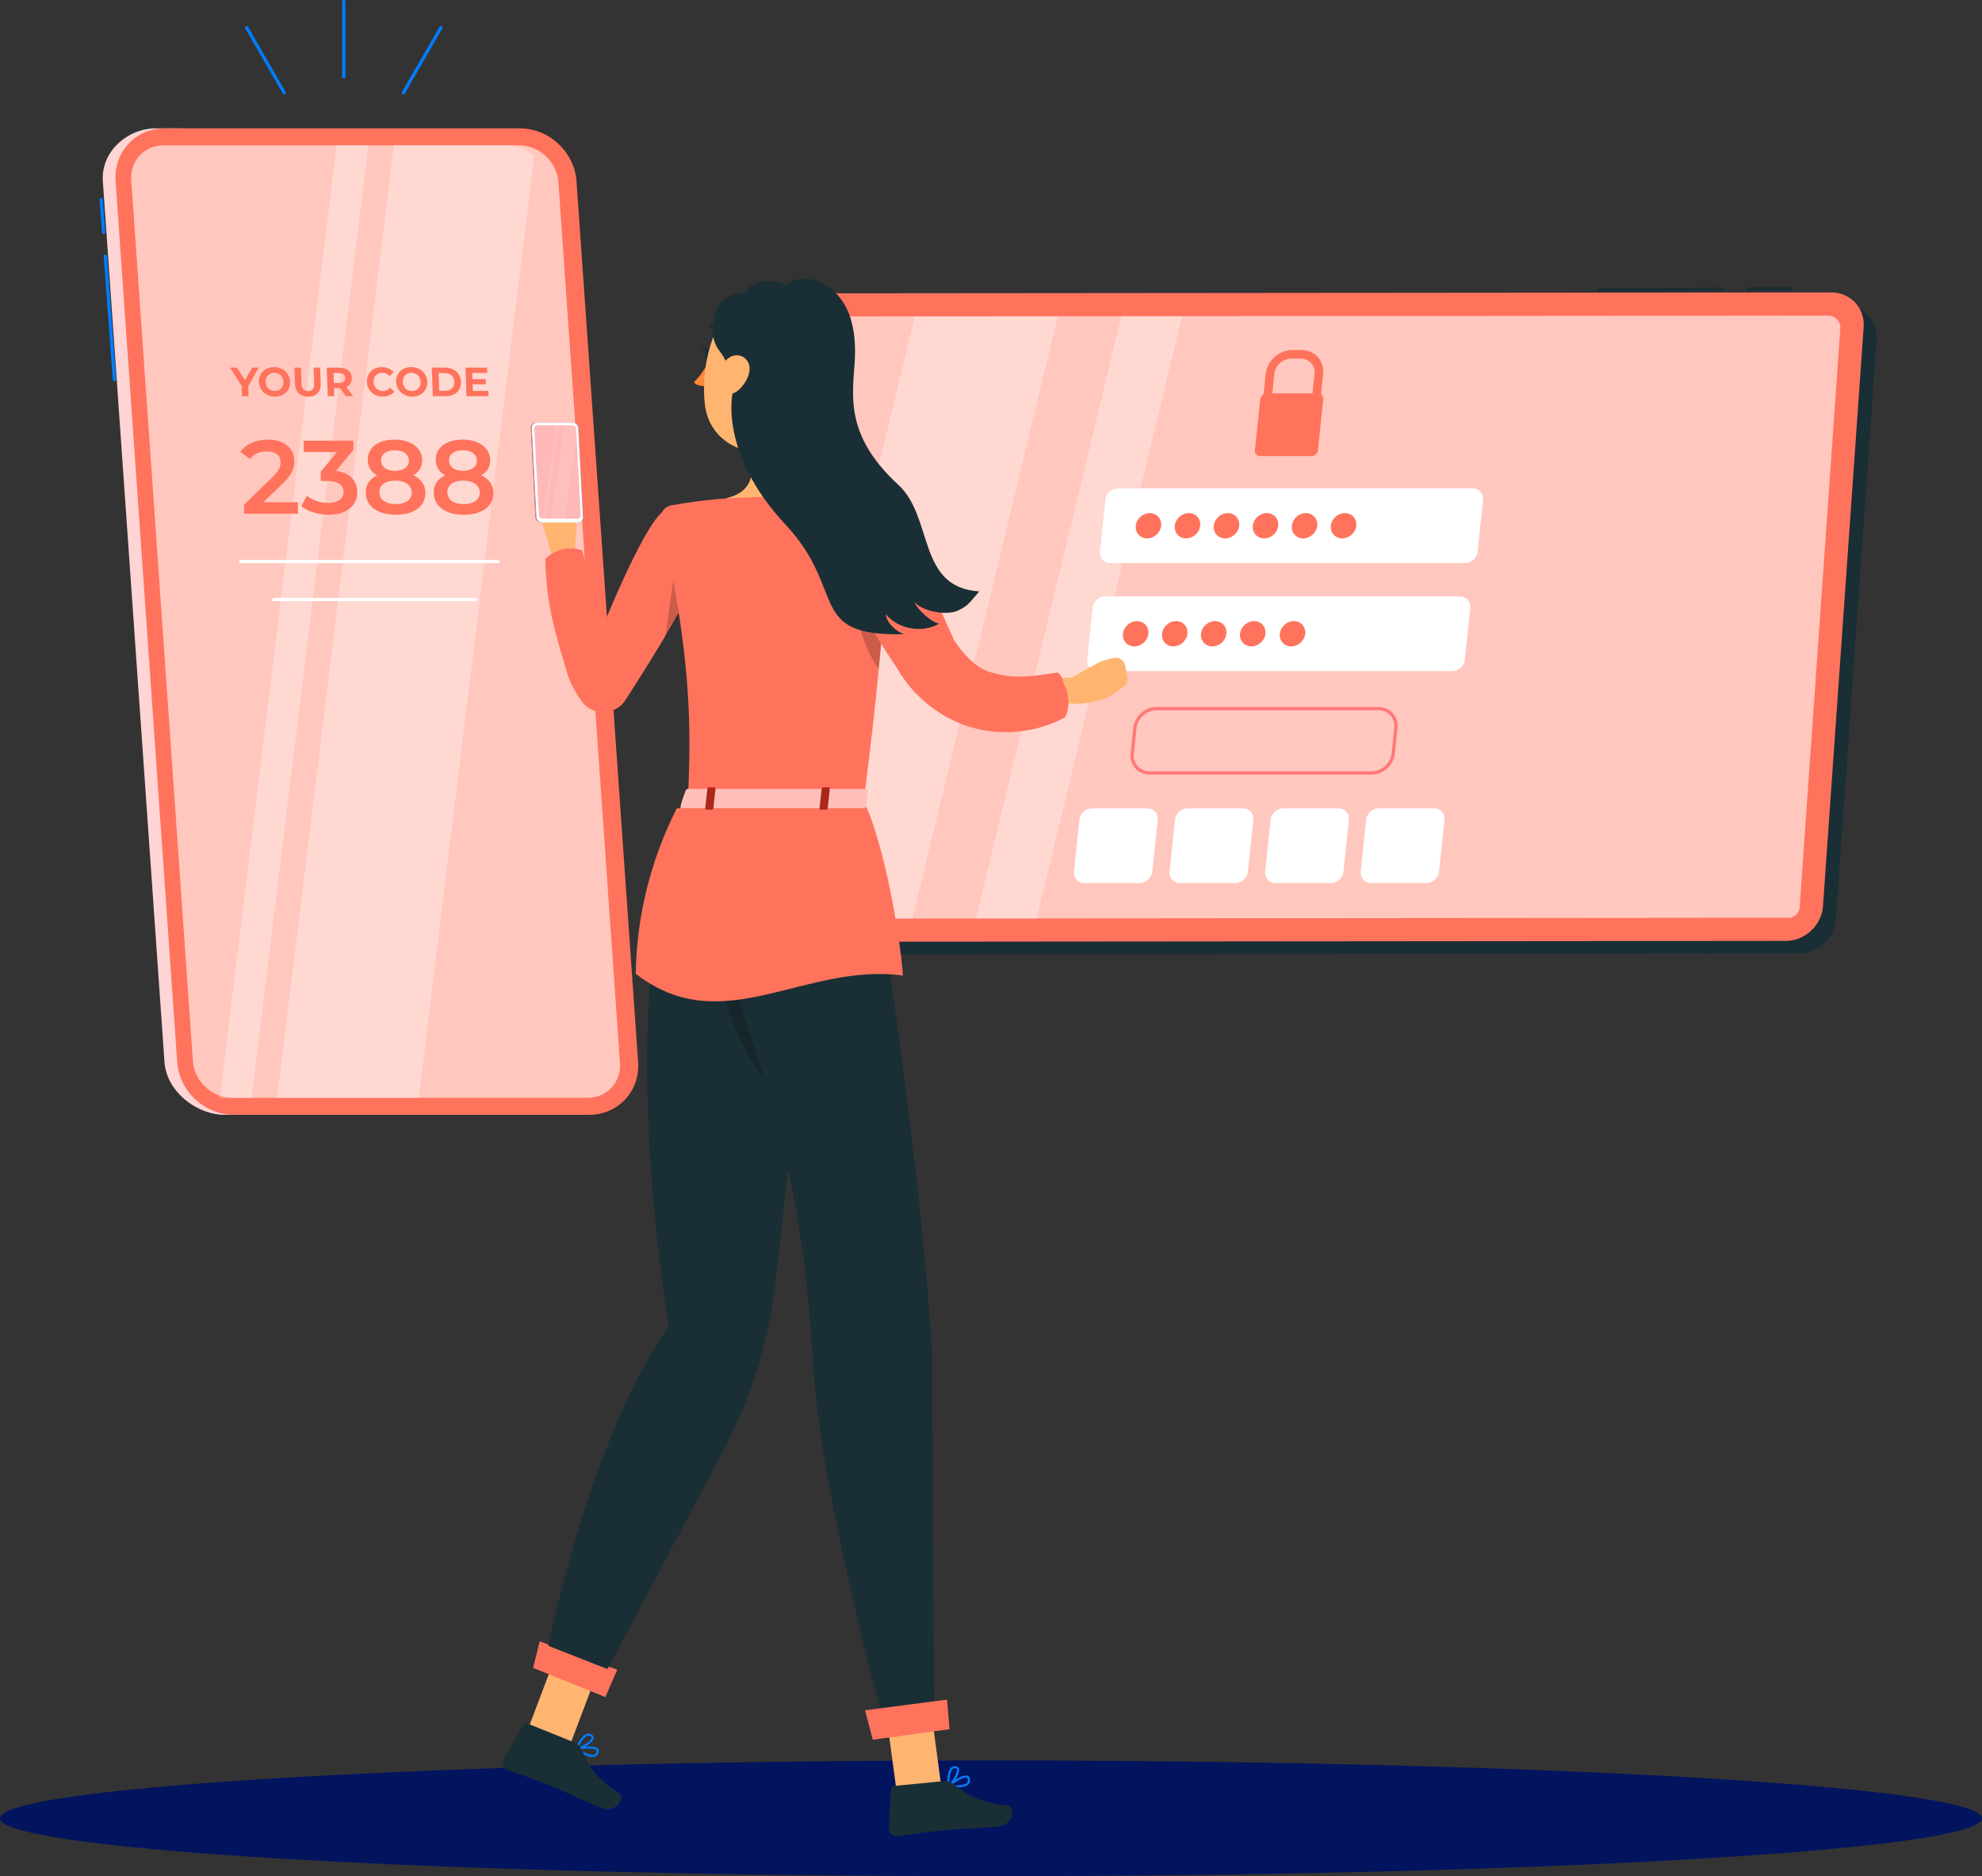 <?xml version="1.0" encoding="UTF-8"?>
<svg id="Layer_2" data-name="Layer 2" xmlns="http://www.w3.org/2000/svg" viewBox="0 0 607.83 575.3">
  <rect x="0" y="0" width="607.83" height="575.3" fill="#333333" stroke="none"/>
  <defs>
    <style>
      .cls-1, .cls-2 {
        opacity: .6;
      }

      .cls-3 {
        fill: #ff735d;
      }

      .cls-4 {
        fill: #ffd4d4;
      }

      .cls-5 {
        fill: #ff8935;
      }

      .cls-6 {
        fill: #ff735d;
      }

      .cls-7 {
        opacity: .3;
      }

      .cls-8, .cls-2 {
        fill: #fff;
      }

      .cls-9 {
        fill: #ffb570;
      }

      .cls-10 {
        fill: #03145e;
      }

      .cls-11 {
        fill: #ad281a;
      }

      .cls-12 {
        stroke: #1a2e35;
      }

      .cls-12, .cls-13, .cls-14, .cls-15 {
        fill: none;
        stroke-linecap: round;
        stroke-linejoin: round;
      }

      .cls-13 {
        stroke: #007cff;
      }

      .cls-16 {
        fill: #1a2e35;
      }

      .cls-17 {
        fill: #ffb8b8;
      }

      .cls-18 {
        fill: #007cff;
      }

      .cls-19 {
        opacity: .2;
      }

      .cls-14 {
        stroke: #fff;
      }

      .cls-20 {
        opacity: .1;
      }

      .cls-21 {
        fill: #ffbfb8;
      }

      .cls-15 {
        stroke: #ff7878;
      }
    </style>
  </defs>
  <g id="Layer_1-2" data-name="Layer 1">
    <g>
      <g id="Shadow--inject-214">
        <g id="path--inject-214">
          <ellipse class="cls-10" cx="303.92" cy="557.56" rx="303.92" ry="17.74"/>
        </g>
      </g>
      <g>
        <g>
          <path class="cls-16" d="M563.03,281.76l12.48-177.6c.41-5.87-4.03-10.62-9.93-10.62l-309.94.27c-5.9,0-11.01,4.77-11.42,10.63l-12.48,177.6c-.41,5.87,4.03,10.62,9.93,10.62l309.94-.27c5.9,0,11.01-4.77,11.42-10.63Z"/>
          <g>
            <path class="cls-6" d="M559.06,277.89l12.48-177.6c.41-5.87-4.03-10.62-9.93-10.62l-309.94.27c-5.9,0-11.01,4.77-11.42,10.63l-12.48,177.6c-.41,5.87,4.03,10.62,9.93,10.62l309.94-.27c5.9,0,11.01-4.77,11.42-10.63Z"/>
            <path class="cls-2" d="M550.84,280.51c-.44.41-1.21.91-2.34.91l-309.94.27c-2.08,0-3.79-1.81-3.64-3.88l12.48-177.6c.08-1.12.62-1.84,1.06-2.25.44-.41,1.21-.9,2.34-.91l309.94-.27c2.08,0,3.78,1.81,3.64,3.88l-12.48,177.6c-.08,1.12-.62,1.84-1.06,2.25Z"/>
            <g>
              <path class="cls-8" d="M447.74,182.88h-108.79c-1.94,0-3.68,1.57-3.88,3.5l-1.66,15.91c-.2,1.93,1.21,3.5,3.15,3.5h108.79c1.94,0,3.68-1.57,3.88-3.5l1.66-15.91c.2-1.93-1.21-3.5-3.15-3.5Z"/>
              <g>
                <path class="cls-8" d="M351.89,247.86h-16.98c-1.94,0-3.68,1.57-3.88,3.5l-1.66,15.91c-.2,1.93,1.21,3.5,3.15,3.5h16.98c1.94,0,3.68-1.57,3.88-3.5l1.66-15.91c.2-1.93-1.21-3.5-3.15-3.5Z"/>
                <path class="cls-8" d="M381.21,247.86h-16.98c-1.94,0-3.68,1.57-3.88,3.5l-1.66,15.91c-.2,1.93,1.21,3.5,3.15,3.5h16.98c1.94,0,3.68-1.57,3.88-3.5l1.66-15.91c.2-1.93-1.21-3.5-3.15-3.5Z"/>
                <path class="cls-8" d="M410.52,247.86h-16.98c-1.94,0-3.68,1.57-3.88,3.5l-1.66,15.91c-.2,1.93,1.21,3.5,3.15,3.5h16.98c1.94,0,3.68-1.57,3.88-3.5l1.66-15.91c.2-1.93-1.21-3.5-3.15-3.5Z"/>
                <path class="cls-8" d="M439.83,247.86h-16.98c-1.94,0-3.68,1.57-3.88,3.5l-1.66,15.91c-.2,1.93,1.21,3.5,3.15,3.5h16.98c1.94,0,3.68-1.57,3.88-3.5l1.66-15.91c.2-1.93-1.21-3.5-3.15-3.5Z"/>
              </g>
              <path class="cls-15" d="M352.6,237.02h68.05c3.31,0,6.27-2.67,6.61-5.96l.82-7.81c.34-3.29-2.06-5.96-5.37-5.96h-68.05c-3.31,0-6.27,2.67-6.61,5.96l-.82,7.81c-.34,3.29,2.06,5.96,5.37,5.96Z"/>
              <path class="cls-8" d="M451.67,149.75h-108.79c-1.94,0-3.68,1.57-3.88,3.5l-1.66,15.91c-.2,1.93,1.21,3.5,3.15,3.5h108.79c1.94,0,3.68-1.57,3.88-3.5l1.66-15.91c.2-1.93-1.21-3.5-3.15-3.5Z"/>
              <path class="cls-6" d="M352.18,194.33c.22-2.14-1.34-3.88-3.49-3.88s-4.08,1.74-4.3,3.88c-.22,2.14,1.34,3.88,3.49,3.88s4.08-1.74,4.3-3.88Z"/>
              <path class="cls-6" d="M364.15,194.33c.22-2.14-1.34-3.88-3.49-3.88s-4.08,1.74-4.3,3.88c-.22,2.14,1.34,3.88,3.49,3.88s4.08-1.74,4.3-3.88Z"/>
              <path class="cls-6" d="M376.11,194.33c.22-2.14-1.34-3.88-3.49-3.88s-4.08,1.74-4.3,3.88c-.22,2.14,1.34,3.88,3.49,3.88s4.08-1.74,4.3-3.88Z"/>
              <path class="cls-6" d="M388.08,194.33c.22-2.14-1.34-3.88-3.49-3.88s-4.08,1.74-4.3,3.88c-.22,2.14,1.34,3.88,3.49,3.88s4.08-1.74,4.3-3.88Z"/>
              <path class="cls-6" d="M400.28,194.33c.22-2.14-1.34-3.88-3.49-3.88s-4.08,1.74-4.3,3.88c-.22,2.14,1.34,3.88,3.49,3.88s4.08-1.74,4.3-3.88Z"/>
              <path class="cls-6" d="M356.1,161.21c.22-2.14-1.34-3.88-3.49-3.88s-4.08,1.73-4.3,3.88c-.22,2.14,1.34,3.88,3.49,3.88s4.08-1.74,4.3-3.88Z"/>
              <path class="cls-6" d="M368.07,161.21c.22-2.14-1.34-3.88-3.49-3.88s-4.08,1.73-4.3,3.88c-.22,2.14,1.34,3.88,3.49,3.88s4.08-1.74,4.3-3.88Z"/>
              <path class="cls-6" d="M380.03,161.21c.22-2.14-1.34-3.88-3.49-3.88s-4.08,1.73-4.3,3.88c-.22,2.14,1.34,3.88,3.49,3.88s4.08-1.74,4.3-3.88Z"/>
              <path class="cls-6" d="M392,161.21c.22-2.14-1.34-3.88-3.49-3.88s-4.08,1.73-4.3,3.88c-.22,2.14,1.34,3.88,3.49,3.88s4.08-1.74,4.3-3.88Z"/>
              <path class="cls-6" d="M403.96,161.21c.22-2.14-1.34-3.88-3.49-3.88s-4.08,1.73-4.3,3.88c-.22,2.14,1.34,3.88,3.49,3.88s4.08-1.74,4.3-3.88Z"/>
              <path class="cls-6" d="M415.93,161.21c.22-2.14-1.34-3.88-3.49-3.88s-4.08,1.73-4.3,3.88c-.22,2.14,1.34,3.88,3.49,3.88s4.08-1.74,4.3-3.88Z"/>
            </g>
            <g>
              <path class="cls-6" d="M405.77,114.67l-.85,8.03c-.08.72-.73,1.31-1.46,1.31s-1.26-.59-1.18-1.31l.85-8.03c.27-2.59-1.62-4.71-4.23-4.71h-2.89c-2.61,0-4.95,2.11-5.23,4.71l-.73,7.46h-2.64l.74-7.46c.43-4.04,4.08-7.33,8.14-7.33h2.89c4.06,0,7.02,3.29,6.59,7.33Z"/>
              <path class="cls-6" d="M405.82,122.41l-1.65,15.65c-.1.99-.99,1.79-1.99,1.79h-15.73c-.99,0-1.72-.8-1.61-1.79l1.65-15.65c.07-.64.47-1.2,1-1.52.29-.17.63-.27.98-.27h15.73c.34,0,.65.09.9.26.49.31.78.88.71,1.54Z"/>
            </g>
          </g>
        </g>
        <g>
          <line class="cls-12" x1="528.55" y1="88.64" x2="490.24" y2="88.87"/>
          <line class="cls-12" x1="549.43" y1="88.54" x2="535.89" y2="88.6"/>
        </g>
        <g class="cls-7">
          <path class="cls-8" d="M280.56,97h43.85l-44.58,184.69h-35.29s-.06,0-.1,0c-4.37-.02-7.45-4.2-6.43-8.44l42.54-176.24Z"/>
          <polygon class="cls-8" points="343.88 97 362.5 97 317.92 281.69 299.3 281.69 343.88 97"/>
        </g>
      </g>
      <g>
        <g>
          <g>
            <g>
              <path class="cls-18" d="M47.88,39.35h8.9c-8.96,0-15.71,7.26-15.08,16.21l18.89,270.07c.63,8.96,8.39,16.21,17.35,16.21h-8.9c-8.96,0-16.72-7.26-17.35-16.21L32.8,55.57c-.63-8.96,6.13-16.21,15.08-16.21Z"/>
              <path class="cls-4" d="M47.88,39.35h8.9c-8.96,0-15.71,7.26-15.08,16.21l18.89,270.07c.63,8.96,8.39,16.21,17.35,16.21h-8.9c-8.96,0-17.98-7.26-18.6-16.21L31.54,55.57c-.63-8.96,7.38-16.21,16.33-16.21Z"/>
            </g>
            <path class="cls-6" d="M71.68,341.85h108.93c8.96,0,15.71-7.26,15.08-16.21l-18.89-270.07c-.63-8.96-8.39-16.21-17.35-16.21H50.53c-8.96,0-15.71,7.26-15.08,16.21l18.89,270.07c.63,8.96,8.39,16.21,17.35,16.21Z"/>
            <g class="cls-1">
              <path class="cls-8" d="M159.17,44.55c6.22,0,11.63,5.06,12.07,11.28l18.89,270.07c.2,2.9-.72,5.6-2.6,7.62-1.87,2.01-4.49,3.12-7.38,3.12h-108.93c-6.22,0-11.63-5.06-12.07-11.28L40.25,55.29c-.2-2.9.72-5.6,2.6-7.62,1.87-2.01,4.49-3.12,7.38-3.12h108.93Z"/>
            </g>
            <g class="cls-7">
              <path class="cls-8" d="M128.41,336.65h-43.45L120.79,44.55h34.97c3.19,0,6.04,1.34,8.06,3.47l-35.4,288.62Z"/>
              <polygon class="cls-8" points="77.17 336.65 67.39 336.65 103.22 44.55 113 44.55 77.17 336.65"/>
            </g>
            <g>
              <line class="cls-14" x1="73.78" y1="172.18" x2="152.68" y2="172.18"/>
              <line class="cls-14" x1="83.95" y1="183.85" x2="145.76" y2="183.85"/>
            </g>
            <g>
              <g>
                <path class="cls-6" d="M76.13,118.38l.11,3.1h-2.02l-.11-3.13-3.58-5.63h2.15l2.47,3.89,2.2-3.89h1.99l-3.2,5.65Z"/>
                <path class="cls-6" d="M79.41,117.1c-.09-2.6,1.86-4.53,4.62-4.53s4.85,1.91,4.94,4.53c.09,2.61-1.88,4.53-4.62,4.53s-4.85-1.93-4.94-4.53ZM86.93,117.1c-.06-1.66-1.27-2.8-2.83-2.8s-2.69,1.14-2.64,2.8c.06,1.66,1.27,2.8,2.83,2.8s2.69-1.14,2.64-2.8Z"/>
                <path class="cls-6" d="M90.45,117.63l-.17-4.9h2.02l.17,4.83c.06,1.66.81,2.35,2.03,2.35s1.92-.69,1.86-2.35l-.17-4.83h2l.17,4.9c.09,2.58-1.33,4-3.82,4s-4.01-1.43-4.1-4Z"/>
                <path class="cls-6" d="M106.07,121.48l-1.77-2.44h-1.86l.09,2.44h-2.02l-.31-8.75h3.78c2.34,0,3.84,1.21,3.91,3.18.05,1.31-.58,2.28-1.7,2.76l2.06,2.81h-2.17ZM103.93,114.38h-1.65l.11,3.05h1.65c1.24,0,1.84-.57,1.81-1.53-.03-.96-.68-1.52-1.91-1.52Z"/>
                <path class="cls-6" d="M112.52,117.1c-.09-2.64,1.86-4.53,4.58-4.53,1.51,0,2.79.55,3.65,1.55l-1.26,1.2c-.61-.68-1.36-1.02-2.23-1.02-1.64,0-2.76,1.15-2.7,2.8.06,1.65,1.26,2.8,2.89,2.8.87,0,1.6-.35,2.16-1.04l1.34,1.2c-.79,1.01-2.03,1.56-3.55,1.56-2.71,0-4.8-1.89-4.89-4.53Z"/>
                <path class="cls-6" d="M121.49,117.1c-.09-2.6,1.86-4.53,4.62-4.53s4.85,1.91,4.94,4.53c.09,2.61-1.88,4.53-4.62,4.53s-4.85-1.93-4.94-4.53ZM129.01,117.1c-.06-1.66-1.27-2.8-2.83-2.8s-2.69,1.14-2.64,2.8c.06,1.66,1.27,2.8,2.83,2.8s2.69-1.14,2.64-2.8Z"/>
                <path class="cls-6" d="M132.43,112.72h3.97c2.86,0,4.88,1.73,4.97,4.38.09,2.65-1.81,4.38-4.67,4.38h-3.97l-.31-8.75ZM136.55,119.81c1.74,0,2.83-1.04,2.78-2.71-.06-1.67-1.23-2.71-2.97-2.71h-1.85l.19,5.42h1.85Z"/>
                <path class="cls-6" d="M149.77,119.85l.06,1.63h-6.77l-.31-8.75h6.61l.06,1.63h-4.6l.07,1.9h4.06l.06,1.58h-4.06l.07,2.02h4.76Z"/>
              </g>
              <g>
                <path class="cls-6" d="M91.33,154l.06,3.52h-16.5l-.05-2.78,8.74-8.44c2.14-2.08,2.5-3.39,2.48-4.64-.04-2.05-1.46-3.23-4.21-3.23-2.17,0-3.98.74-5.2,2.33l-2.95-2.24c1.69-2.33,4.77-3.71,8.44-3.71,4.86,0,8.04,2.46,8.11,6.43.04,2.17-.53,4.16-3.59,7.07l-5.88,5.69h10.55Z"/>
                <path class="cls-6" d="M109.57,150.8c.07,3.77-2.72,7.03-8.74,7.03-3.17,0-6.35-.96-8.45-2.59l1.73-3.23c1.62,1.34,4.07,2.21,6.59,2.21,2.97,0,4.71-1.31,4.67-3.39-.04-2.02-1.53-3.33-4.92-3.33h-2.05l-.05-2.84,4.98-6.04h-10.17l-.06-3.48h15.25l.05,2.78-5.32,6.46c4.23.54,6.42,3.07,6.48,6.43Z"/>
                <path class="cls-6" d="M130.45,151.09c.07,4.16-3.5,6.75-9.06,6.75s-9.16-2.59-9.23-6.75c-.04-2.46,1.2-4.28,3.49-5.34-1.81-.99-2.83-2.59-2.86-4.7-.07-3.84,3.25-6.24,8.2-6.24s8.42,2.4,8.49,6.24c.04,2.11-.96,3.71-2.76,4.7,2.35,1.05,3.7,2.88,3.74,5.34ZM126.26,150.96c-.04-2.21-1.98-3.58-5.05-3.58s-4.9,1.38-4.86,3.58c.04,2.27,1.92,3.61,4.99,3.61s4.97-1.34,4.93-3.61ZM116.88,141.24c.03,1.92,1.65,3.13,4.28,3.13s4.26-1.22,4.23-3.13c-.04-2.01-1.78-3.17-4.34-3.17s-4.2,1.15-4.17,3.17Z"/>
                <path class="cls-6" d="M151.3,151.09c.07,4.16-3.5,6.75-9.06,6.75s-9.16-2.59-9.23-6.75c-.04-2.46,1.2-4.28,3.49-5.34-1.81-.99-2.83-2.59-2.86-4.7-.07-3.84,3.25-6.24,8.2-6.24s8.42,2.4,8.49,6.24c.04,2.11-.96,3.71-2.76,4.7,2.35,1.05,3.7,2.88,3.74,5.34ZM147.11,150.96c-.04-2.21-1.98-3.58-5.05-3.58s-4.9,1.38-4.86,3.58c.04,2.27,1.92,3.61,4.99,3.61s4.97-1.34,4.93-3.61ZM137.73,141.24c.03,1.92,1.65,3.13,4.28,3.13s4.26-1.22,4.23-3.13c-.04-2.01-1.78-3.17-4.34-3.17s-4.2,1.15-4.17,3.17Z"/>
              </g>
            </g>
          </g>
          <g>
            <line class="cls-13" x1="32.3" y1="78.5" x2="35.08" y2="116.38"/>
            <line class="cls-13" x1="31.04" y1="61.24" x2="31.77" y2="71.23"/>
          </g>
        </g>
        <g>
          <line class="cls-13" x1="105.43" y1="23.57" x2="105.43" y2=".5"/>
          <line class="cls-13" x1="87.17" y1="28.45" x2="75.64" y2="8.48"/>
          <line class="cls-13" x1="135.22" y1="8.48" x2="123.69" y2="28.46"/>
        </g>
      </g>
      <g>
        <g>
          <g>
            <path class="cls-18" d="M182.45,538.65c.59-.21.98-.67,1.16-1.38.14-.53-.06-.88-.25-1.08-1.21-1.26-6.11-.37-6.67-.26-.13.02-.23.12-.26.25-.03.12.02.26.13.33.81.57,2,1.34,3.18,1.81.98.4,1.96.6,2.7.33ZM182.89,536.63c.08.08.16.21.09.48-.13.49-.37.8-.75.93-.89.32-2.59-.28-4.63-1.62,1.97-.3,4.65-.47,5.29.2Z"/>
            <path class="cls-18" d="M176.8,536.56c1.5-.19,4.95-1.96,5.25-3.49.06-.29.05-.84-.67-1.24-.45-.25-.94-.29-1.45-.12-1.89.65-3.42,4.26-3.48,4.41-.04.11-.03.23.04.32.04.05.08.08.14.1.05.02.11.03.17.02ZM181.06,532.39c.37.2.38.4.35.56-.18.93-2.48,2.38-4.09,2.85.57-1.18,1.7-3.09,2.83-3.48.27-.09.53-.09.78,0,.04.02.09.04.13.06Z"/>
            <polygon class="cls-9" points="161.92 530.25 174.68 535.4 185.82 505.92 173.05 500.76 161.92 530.25"/>
            <path class="cls-16" d="M176.3,534.36l-14.34-5.79c-.52-.21-1.09-.03-1.38.45l-6.29,10.5c-.65,1.09-.1,2.59,1.11,3.06,5.03,1.94,7.56,2.62,13.87,5.17,3.88,1.57,9.38,4.25,14.74,6.42,5.24,2.12,7.82-2.93,5.78-4.31-9.12-6.16-9.48-9.72-11.68-13.86-.4-.75-1.05-1.33-1.81-1.63Z"/>
            <polygon class="cls-6" points="185.65 520.38 163.49 511.43 165.52 503.3 189.3 512 185.65 520.38"/>
          </g>
          <g>
            <path class="cls-9" d="M207.84,179.12c-4.5,13.01-17.81,43.67-28.06,30.9-1.83-2.28-3.39-4.75-4.48-7.46-4.35-10.74-5.42-28.14-5.98-31.94l-3.49-11.93c-.06-.21-.09-.42-.09-.63l-.06-6.81c0-2.76,2.22-4.4,5.24-4.15,0,0,4.86-.57,4.86,2.33l.95,10.22h-.03c.49,3.57-.93,8.52-.09,11.78,3.12,12.27,7.44,12.82,10.16,25.49,3.77-9.13,10.54-24.96,10.54-24.96,4.56.57,12.04,2.86,10.55,7.15Z"/>
            <path class="cls-3" d="M191.77,214.71c-3.06,4.72-9.95,5-13.28.45-2.03-2.78-3.64-5.84-4.34-8.14-4.07-13.36-6.59-21.64-6.94-35.6,2.84-2.95,7.46-4.05,11.33-2.68l6.67,22.62s13.6-33.78,19.09-34.99c6.48-1.42,9.18,4.36,11.91,11.47,1.97,5.12-15.59,33.21-24.44,46.88Z"/>
            <g>
              <path class="cls-9" d="M246.67,122.56c-1.54,7.84-4.99,24.95.5,30.18,0,0-2.14,7.95-16.71,7.95-16.02,0-7.66-7.95-7.66-7.95,8.74-2.09,8.52-8.57,6.99-14.67l16.88-15.51Z"/>
              <path class="cls-16" d="M222.17,104.06c.09,0,.19-.02.28-.07.31-.15.43-.53.28-.84-1.55-3.1-4.42-3.45-4.54-3.47-.34-.04-.65.21-.69.55-.04.34.21.65.55.69h0c.09.01,2.33.32,3.56,2.79.11.22.33.35.56.35Z"/>
              <path class="cls-5" d="M217.39,110.92s-2.36,4.33-4.61,6.28c1.24,1.48,3.68,1.17,3.68,1.17l.92-7.46Z"/>
              <path class="cls-16" d="M218.65,108.62c.23,1.04-.14,2.01-.82,2.15-.68.15-1.42-.58-1.64-1.62s.14-2.01.82-2.15c.68-.15,1.42.58,1.64,1.62Z"/>
              <path class="cls-16" d="M217.32,107l-2.66-.18s1.71,1.68,2.66.18Z"/>
              <path class="cls-9" d="M162.81,146.55v.03s-.02-.02-.02-.03h.02Z"/>
              <path class="cls-19" d="M207.28,172.43c2.78-2.54,4.65-1.78,5.93.24,1.26,5.87-6.22,18.16-9.23,22.81l3.3-23.05Z"/>
              <path class="cls-6" d="M271.48,180.16c-.36,6.46-.97,14.59-1.96,24.83-1.03,10.8-2.51,23.92-4.53,39.86-21.3,0-43.61-.33-53.97-.33.87-21.17,1.19-42.63-8.31-84.77-.5-2.21.95-4.41,3.19-4.8,4.3-.77,11.43-1.86,18.68-2.22,9.03-.44,16.43-.72,24.37,0,10.45.96,22.34,3.39,22.34,3.39,0,0,1.32,3.89.19,24.04Z"/>
              <path class="cls-19" d="M271.48,180.16c-.36,6.46-.97,14.59-1.96,24.83-5.74-6.65-11.16-29.53-9.44-37.35,4.23,2.88,8.15,7.32,11.14,11.29.09.38.19.78.25,1.24Z"/>
              <g>
                <g>
                  <path class="cls-9" d="M326.79,208.85l10.92-6.14,2.04,11.18s-9.25,3.54-14.15,1.06l1.19-6.1Z"/>
                  <path class="cls-9" d="M345.02,203.98l.76,3.65c.24,1.15-.24,2.32-1.21,2.98l-4.82,3.28-2.04-11.18,3.77-.95c1.6-.4,3.2.61,3.54,2.22Z"/>
                </g>
                <path class="cls-9" d="M260.96,169.07c3.5,7.12,16.33,33.99,21.97,40.21l1.1,1.16.55.58c.19.19.34.37.64.63,1.06,1,2.19,1.83,3.33,2.51,2.29,1.37,4.61,2.18,6.84,2.76,4.46,1.12,8.71,1.3,12.82,1.22,8.25-.32,15.96-1.71,23.67-4.02l-1.4-6.54c-3.61.31-7.41.53-11.08.59-3.69.1-7.36,0-10.89-.34-3.53-.31-6.96-.92-9.87-1.92-1.43-.51-2.7-1.16-3.64-1.84-.48-.34-.86-.7-1.17-1.04-.06-.05-.22-.24-.35-.4l-.41-.49-.82-.97c-4.33-5.42-15.76-31.56-19.19-38.1l-12.09,6.02Z"/>
              </g>
              <path class="cls-3" d="M326.62,219.97c-8.9,4.8-19.73,5.85-29.39,2.86-9.18-2.86-17.35-9.51-22.09-17.89-5.66-8.33-20.73-31.87-18.83-37.96,2.24-7.27,7-11.78,14.97-9.83,5.6,1.36,16.28,28.53,21.44,39.4,2.04,3.03,5.92,7.82,10.25,9.31,7.67,2.65,13.31,1.5,21.34.36,1.47.88,1.36,2.24,2.1,3.77,1.51,3.09,1.77,6.93.21,9.99Z"/>
              <path class="cls-9" d="M254.58,109.98c-2.4,12.89-3.15,18.4-10.53,24.26-11.11,8.81-26.42,3.03-27.91-10.32-1.35-12.02,2.81-31.08,16.17-34.68,13.16-3.54,24.68,7.84,22.28,20.74Z"/>
              <path class="cls-16" d="M300.31,181.33c-2.46,2.81-3.24,4.43-6.65,5.95s-10.88.2-13.24-2.7c.77,2.26,5.26,6.32,7.61,6.63-5.2,3.04-12.52,1.76-16.4-2.88.38,2.74,2.96,5.2,5.58,6.13-30.04.78-17.39-13.36-36.19-33.46-20.82-22.27-16.31-40.67-16.31-40.67-.02-3.18-.72-8.46-4.09-12.76-3.01-3.86-2.13-9.06-1.18-11.98,1.4-4.28,5.64-5.78,9.72-6.03.72-4.22,9.35-3.44,10.45-2.74.95.6,1.19.55,2.13-.05,2.12-1.36,7.45-2.78,13.15,1.84,3.48,2.82,7.2,7.87,7.33,18.62.13,11.18-5.21,24.45,13.28,41.44,10.89,10.01,5.68,31.5,24.8,32.67Z"/>
              <path class="cls-9" d="M222.24,110.96c-1.58,2.19-2.04,4.92-1.69,7.12.53,3.31,3.75,3.53,6.09,1.41,2.1-1.91,4.36-5.93,2.64-8.67-1.7-2.7-5.22-2.36-7.04.14Z"/>
              <path class="cls-16" d="M251.32,244.85s-6.4,89.98-13.62,149.34c-2.16,17.78-7.59,35.02-16.01,50.9l-35.4,66.71-18.12-7.13s12.48-63.41,36.97-97.98c0,0-18.27-103.34,5.64-162.15l40.55.32Z"/>
              <path class="cls-19" d="M226.68,266.64s5.39,40.82,8.35,65.01c-11.12-14.58-19.63-34.92-8.35-65.01Z"/>
              <g>
                <path class="cls-18" d="M297.08,547.1c.42-.46.54-1.05.37-1.75-.13-.53-.47-.75-.74-.84-1.67-.56-5.57,2.49-6.01,2.84-.1.08-.14.21-.11.34.03.12.14.21.27.23.99.13,2.4.26,3.67.13,1.06-.1,2.01-.37,2.55-.96ZM296.51,545.11c.11.04.25.11.31.38.12.49.05.88-.22,1.17-.63.69-2.42.95-4.86.71,1.6-1.17,3.89-2.56,4.77-2.26Z"/>
                <path class="cls-18" d="M291.1,547.86c1.24-.86,3.44-4.01,2.98-5.5-.09-.29-.36-.77-1.18-.79-.52-.01-.97.18-1.33.56-1.36,1.44-.99,5.33-.98,5.5.01.11.08.21.19.26.05.02.11.03.17.03.06,0,.11-.02.16-.06ZM292.88,542.21c.42,0,.53.18.57.33.28.91-1.06,3.25-2.26,4.4-.05-1.3.03-3.51.85-4.38.2-.21.42-.32.69-.35.05,0,.1,0,.15,0Z"/>
                <polygon class="cls-9" points="274.94 549.14 288.67 547.81 284.48 516.63 270.75 517.95 274.94 549.14"/>
                <path class="cls-16" d="M289.6,546.14l-15.42,1.49c-.56.05-.98.48-1,1.03l-.56,12.18c-.06,1.26,1.15,2.34,2.44,2.19,5.37-.61,7.93-1.17,14.71-1.82,4.17-.4,10.31-.56,16.07-1.12,5.64-.54,5.51-6.19,3.06-6.47-10.99-1.24-13-4.22-16.92-6.86-.71-.48-1.56-.69-2.38-.61Z"/>
                <path class="cls-16" d="M264.9,244.82s17.56,107.39,20.95,171l.63,113.95-14.21,2.77s-20.59-72.7-22.96-114.71c-6.29-111.49-42.6-111.67-20.75-173.21l36.34.2Z"/>
                <polygon class="cls-6" points="291.2 530.24 267.67 533.46 265.29 524.43 290.44 521.16 291.2 530.24"/>
              </g>
              <path class="cls-9" d="M162.84,146.66h-.05l.02-.08s.02.05.03.08Z"/>
            </g>
          </g>
          <g>
            <g>
              <path class="cls-18" d="M164.35,129.62h.9c-.91,0-1.6.73-1.55,1.64l1.43,27.3c.05.91.82,1.64,1.72,1.64h-.9c-.91,0-1.68-.73-1.72-1.64l-1.43-27.3c-.05-.91.65-1.64,1.55-1.64Z"/>
              <path class="cls-6" d="M164.35,129.62h.9c-.91,0-1.6.73-1.55,1.64l1.43,27.3c.05.91.82,1.64,1.72,1.64h-.9c-.91,0-1.68-.73-1.72-1.64l-1.43-27.3c-.05-.91.65-1.64,1.55-1.64Z"/>
            </g>
            <path class="cls-18" d="M166.22,160.2h11.01c.91,0,1.6-.73,1.55-1.64l-1.43-27.3c-.05-.91-.82-1.64-1.72-1.64h-11.01c-.91,0-1.6.73-1.55,1.64l1.43,27.3c.05.91.82,1.64,1.72,1.64Z"/>
            <path class="cls-8" d="M166.22,160.2h11.01c.91,0,1.6-.73,1.55-1.64l-1.43-27.3c-.05-.91-.82-1.64-1.72-1.64h-11.01c-.91,0-1.6.73-1.55,1.64l1.43,27.3c.05.91.82,1.64,1.72,1.64Z"/>
            <path class="cls-17" d="M178.1,157.99c.02.28-.08.55-.27.75-.19.19-.45.3-.74.3h-10.67c-.61,0-1.13-.5-1.16-1.11l-1.4-26.47c-.02-.28.08-.55.27-.74.19-.2.45-.31.74-.31h10.67c.61,0,1.13.5,1.16,1.11l.09,1.9,1.3,24.58Z"/>
            <g class="cls-20">
              <path class="cls-8" d="M176.79,133.41l-3.54,25.63h-4.25l4.01-28.64h2.52c.61,0,1.13.5,1.16,1.11l.09,1.9Z"/>
              <polygon class="cls-8" points="167.47 159.04 166.51 159.04 170.53 130.4 171.48 130.4 167.47 159.04"/>
            </g>
          </g>
        </g>
        <path class="cls-6" d="M207.55,247.89c-7.98,15.65-12.32,33.14-12.59,50.7,26.68,20.67,51.46-3.54,81.96.55-1.06-13.77-5.74-39.26-11.3-51.91-20.16.85-39.03-1.16-58.07.66Z"/>
        <path class="cls-21" d="M210.33,242.29s-2.15,5.52-1.54,5.52h55.92c.48,0,.88-.24.91-.54l.48-4.77c.03-.33-.38-.61-.91-.61h-54c-.4,0-.75.16-.87.4Z"/>
        <path class="cls-11" d="M218.2,248.28h-1.45c-.29,0-.51-.15-.49-.33l.68-6.2c.02-.18.27-.33.56-.33h1.45c.29,0,.51.15.49.33l-.68,6.2c-.02.18-.27.33-.56.33Z"/>
        <path class="cls-11" d="M253.26,248.28h-1.45c-.29,0-.51-.15-.49-.33l.68-6.2c.02-.18.27-.33.56-.33h1.45c.29,0,.51.15.49.33l-.68,6.2c-.02.18-.27.33-.56.33Z"/>
      </g>
    </g>
  </g>
</svg>